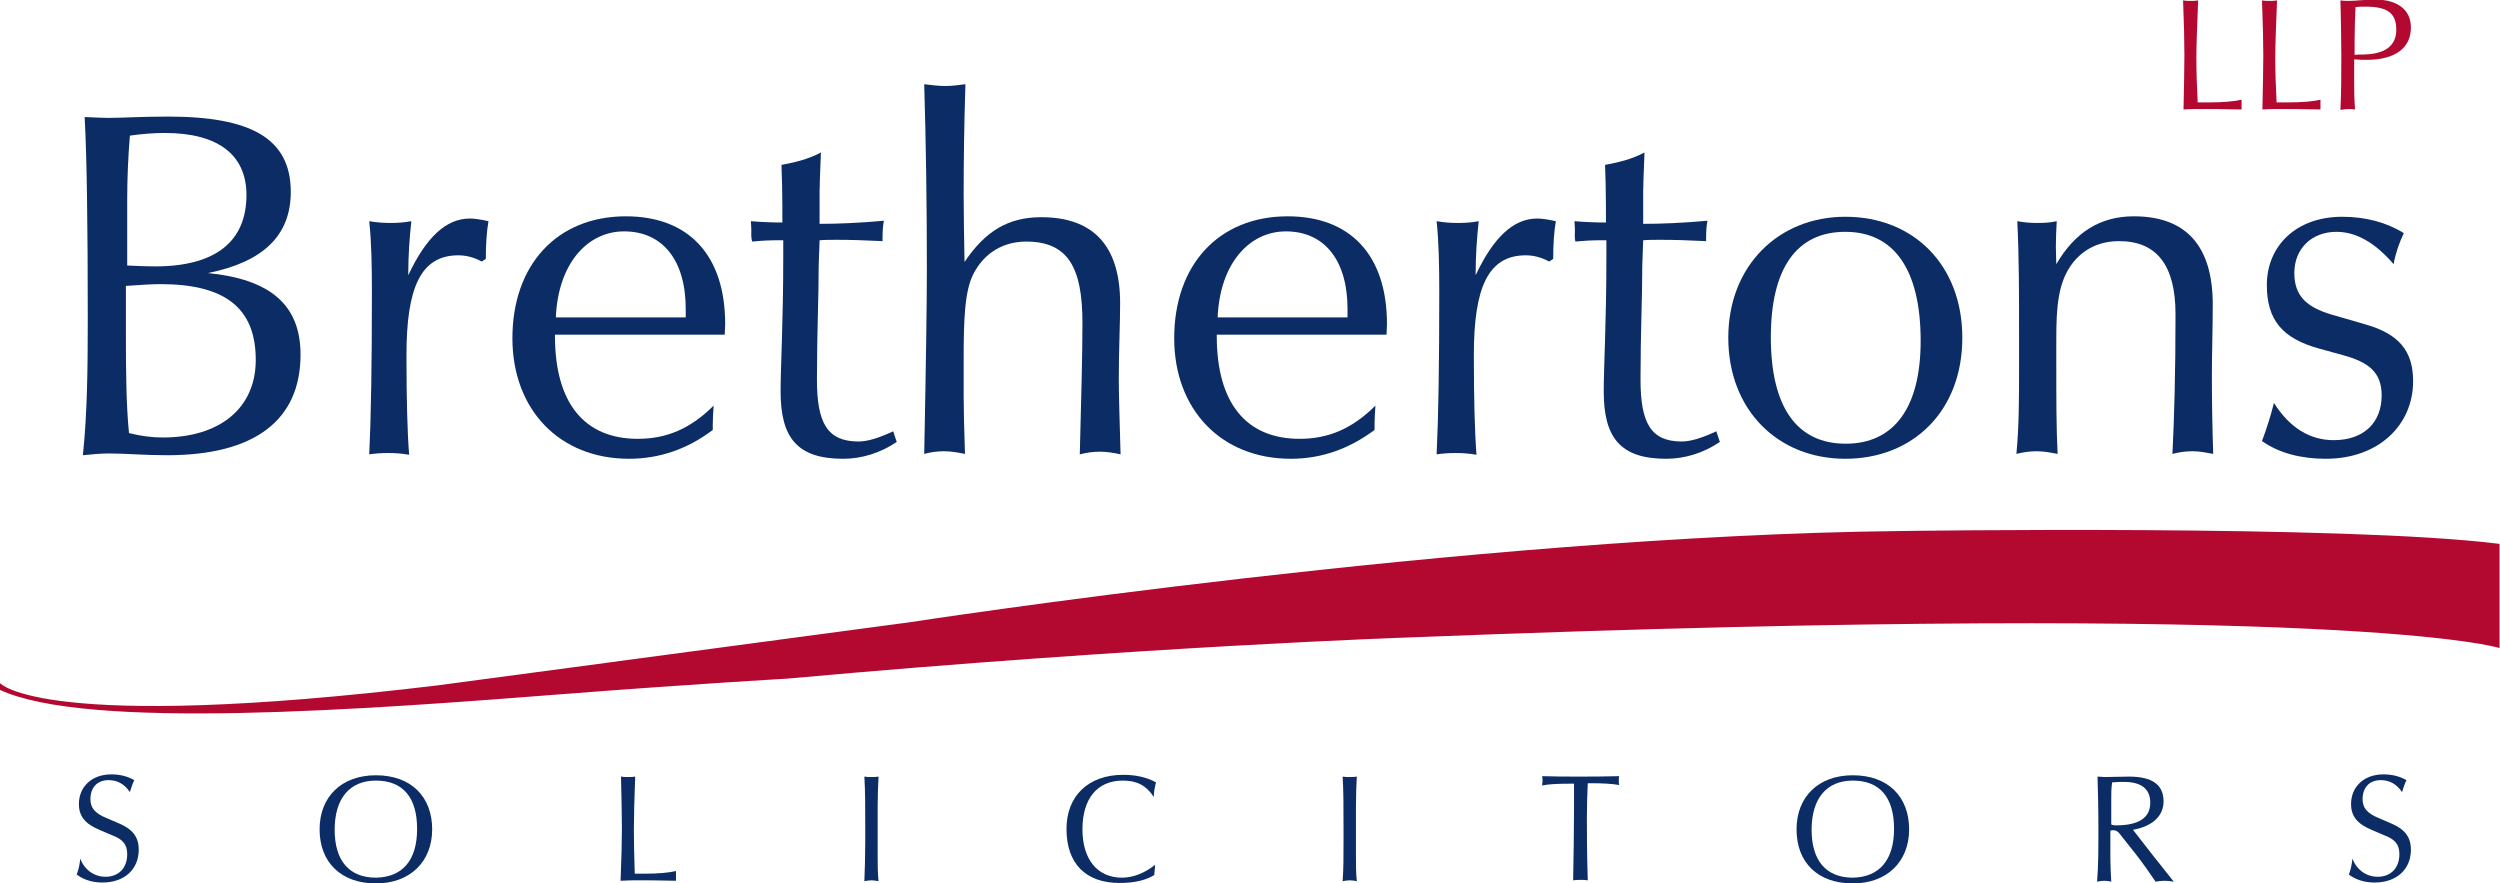 <?xml version="1.0" encoding="utf-8"?>
<!-- Generator: Adobe Illustrator 18.0.0, SVG Export Plug-In . SVG Version: 6.00 Build 0)  -->
<!DOCTYPE svg PUBLIC "-//W3C//DTD SVG 1.1//EN" "http://www.w3.org/Graphics/SVG/1.1/DTD/svg11.dtd">
<svg version="1.1" xmlns="http://www.w3.org/2000/svg" xmlns:xlink="http://www.w3.org/1999/xlink" x="0px" y="0px"
	 viewBox="0 0 564 199.3" enable-background="new 0 0 564 199.3" xml:space="preserve">
<g id="Layer_1">
	<g>
		<g>
			<path fill="#0C2C65" d="M19.8,71.9c0-20.9-0.2-36.1-0.7-45.5c2.4,0.1,4.2,0.2,5.3,0.2c2.9,0,7.5-0.3,13.5-0.3
				c18.7,0,27.7,4.9,27.7,17c0,9.8-6.2,15.8-18.7,18.3C61,63,67.8,68.8,67.8,80c0,14.7-10.2,22.7-30.1,22.7c-5.2,0-9.5-0.4-13.1-0.4
				c-1.9,0-3.9,0.2-5.9,0.4C19.7,93.1,19.8,82.9,19.8,71.9L19.8,71.9z M28.4,75.5c0,8.8,0.1,16.1,0.7,22.2c2.8,0.7,5.2,1,7.6,1
				c13,0,21-6.7,21-17.5c0-11.7-6.9-17.1-21.5-17.1c-2.1,0-4.8,0.2-7.8,0.4V75.5L28.4,75.5z M35,60.1c13.6,0,20.6-5.6,20.6-16.1
				c0-9-6.3-14-18.4-14c-2.6,0-5.1,0.2-7.9,0.6c-0.4,4.9-0.6,9.7-0.6,14.4v14.9C30.9,60,33.1,60.1,35,60.1"/>
			<path fill="#0C2C65" d="M83.9,66c0-6-0.1-11.4-0.6-16.1c1.7,0.3,3.2,0.4,4.8,0.4c1.6,0,3.1-0.1,4.7-0.4
				c-0.4,3.6-0.7,7.7-0.7,12.2c4-8.5,8.5-12.8,13.9-12.8c1,0,2.4,0.2,4.2,0.6c-0.4,2.3-0.6,5.2-0.6,8.5l-0.9,0.6
				c-1.9-1-3.6-1.4-5.3-1.4c-8.5,0-11.7,7.3-11.7,22.5c0,9.9,0.2,17.5,0.6,22.5c-1.6-0.3-3.2-0.4-4.8-0.4c-1.4,0-2.8,0.1-4.2,0.3
				C83.7,94.4,83.9,82.3,83.9,66"/>
			<path fill="#0C2C65" d="M141.9,103.5c-15.7,0-26.3-11.1-26.3-27.2c0-16.6,10.1-27.5,25.6-27.5c14.1,0,22.4,8.7,22.4,24.3
				c0,0.8-0.1,1.6-0.1,2.4h-38.3c0,0.1,0,0.2,0,0.3c0,15.1,6.6,23.2,18.7,23.2c6.5,0,11.9-2.3,17.1-7.5c-0.1,1.5-0.2,2.9-0.2,4.2
				c0,0.4,0,0.9,0,1.3C155.1,101.3,148.8,103.5,141.9,103.5L141.9,103.5z M154.7,71.6c0-0.7,0-1.3,0-1.9c0-11.1-5.3-17.5-13.9-17.5
				c-8.3,0-14.9,7.3-15.4,19.4H154.7"/>
			<path fill="#0C2C65" d="M169.5,51.7c0-0.7-0.1-1.2-0.1-1.8c2.3,0.2,4.8,0.3,7.1,0.3c0-1.2,0-2.4,0-3.7c0-3.3-0.1-6.5-0.2-9.3
				c3.3-0.6,6.3-1.4,8.9-2.8c-0.2,4.8-0.3,7.7-0.3,8.8v7.3c4.1,0,8.9-0.2,14.5-0.7c-0.2,1.1-0.3,2.3-0.3,3.7c0,0.3,0,0.6,0,0.9
				c-4-0.2-7.3-0.3-10.2-0.3c-1.4,0-2.8,0-4,0.1c-0.1,3.1-0.2,5-0.2,5.6c0,7.1-0.4,15.7-0.4,25.8c0,9.8,2.3,14,9.4,14
				c2,0,4.6-0.8,7.8-2.3l0.8,2.4c-3.7,2.5-7.9,3.8-12.1,3.8c-10.4,0-14.1-4.8-14.1-15.2c0-5.6,0.6-15.7,0.6-30.3c0-1.2,0-2.4,0-3.8
				c-0.4,0-0.8,0-1.2,0c-1.9,0-3.8,0.1-5.8,0.3C169.4,53.6,169.5,52.6,169.5,51.7"/>
			<path fill="#0C2C65" d="M209.1,60.7c0-14.7-0.2-28.6-0.6-41.7c1.7,0.2,3.2,0.4,4.7,0.4c1.6,0,3.1-0.2,4.6-0.4
				c-0.3,9.4-0.4,17.7-0.4,24.8c0,4.8,0.1,9.9,0.2,15.3c4.7-7,9.9-10.1,17.3-10.1c11.8,0,17.8,6.5,17.8,19.4
				c0,4.8-0.3,10.5-0.3,17.1c0,3.9,0.2,9.6,0.4,17c-1.4-0.3-3-0.6-4.6-0.6c-1.6,0-3,0.2-4.6,0.6c0.3-12.2,0.6-22.2,0.6-29.6
				c0-12.5-3.2-18.4-12.7-18.4c-5.2,0-9.5,2.6-11.9,7.3c-2,3.9-2.2,10.4-2.2,19.7c0,2.4,0,5.1,0,7.9c0,2.7,0.1,7,0.3,13
				c-1.6-0.3-3.1-0.6-4.7-0.6c-1.6,0-3,0.2-4.5,0.6C208.9,82.3,209.1,68.4,209.1,60.7"/>
			<path fill="#0C2C65" d="M291.2,103.5c-15.7,0-26.3-11.1-26.3-27.2c0-16.6,10.1-27.5,25.6-27.5c14.1,0,22.4,8.7,22.4,24.3
				c0,0.8-0.1,1.6-0.1,2.4h-38.3c0,0.1,0,0.2,0,0.3c0,15.1,6.6,23.2,18.7,23.2c6.5,0,11.9-2.3,17.1-7.5c-0.1,1.5-0.2,2.9-0.2,4.2
				c0,0.4,0,0.9,0,1.3C304.3,101.3,298.1,103.5,291.2,103.5L291.2,103.5z M304,71.6c0-0.7,0-1.3,0-1.9c0-11.1-5.3-17.5-13.9-17.5
				c-8.3,0-14.9,7.3-15.4,19.4H304"/>
			<path fill="#0C2C65" d="M324.7,66c0-6-0.1-11.4-0.6-16.1c1.7,0.3,3.2,0.4,4.8,0.4c1.6,0,3.1-0.1,4.7-0.4
				c-0.4,3.6-0.7,7.7-0.7,12.2c4-8.5,8.5-12.8,13.9-12.8c1,0,2.4,0.2,4.2,0.6c-0.4,2.3-0.6,5.2-0.6,8.5l-0.9,0.6
				c-1.9-1-3.6-1.4-5.3-1.4c-8.5,0-11.7,7.3-11.7,22.5c0,9.9,0.2,17.5,0.6,22.5c-1.6-0.3-3.2-0.4-4.8-0.4c-1.4,0-2.8,0.1-4.2,0.3
				C324.5,94.4,324.7,82.3,324.7,66"/>
			<path fill="#0C2C65" d="M355.3,51.7c0-0.7-0.1-1.2-0.1-1.8c2.3,0.2,4.8,0.3,7.1,0.3c0-1.2,0-2.4,0-3.7c0-3.3-0.1-6.5-0.2-9.3
				c3.3-0.6,6.3-1.4,8.9-2.8c-0.2,4.8-0.3,7.7-0.3,8.8v7.3c4.1,0,8.9-0.2,14.5-0.7c-0.2,1.1-0.3,2.3-0.3,3.7c0,0.3,0,0.6,0,0.9
				c-4-0.2-7.3-0.3-10.2-0.3c-1.4,0-2.8,0-4,0.1c-0.1,3.1-0.2,5-0.2,5.6c0,7.1-0.4,15.7-0.4,25.8c0,9.8,2.3,14,9.3,14
				c2,0,4.6-0.8,7.8-2.3l0.8,2.4c-3.7,2.5-7.9,3.8-12.1,3.8c-10.4,0-14.1-4.8-14.1-15.2c0-5.6,0.6-15.7,0.6-30.3c0-1.2,0-2.4,0-3.8
				c-0.4,0-0.8,0-1.2,0c-1.9,0-3.8,0.1-5.8,0.3C355.2,53.6,355.3,52.6,355.3,51.7"/>
			<path fill="#0C2C65" d="M389.9,76.2c0-16.3,11.4-27.3,26.4-27.3c15.5,0,26.4,11,26.4,27.3c0,16.6-11.2,27.3-26.4,27.3
				C401,103.5,389.9,92.4,389.9,76.2L389.9,76.2z M433.3,76.9c0-16.1-6-24.6-17-24.6c-10.9,0-16.8,8.1-16.8,23.8
				c0,15.8,5.9,24,16.9,24C427.2,100.1,433.3,92.1,433.3,76.9"/>
			<path fill="#0C2C65" d="M455.5,83.1c0-2.6,0-5.2,0-7.9c0-9,0-17.4-0.4-25.3c1.6,0.3,3.1,0.4,4.6,0.4c1.6,0,3-0.1,4.3-0.4
				c-0.1,2-0.2,3.8-0.2,5.7c0,1.3,0.1,2.7,0.1,4c4.2-7.2,9.9-10.8,17.5-10.8c11.8,0,17.8,6.7,17.8,19.9c0,5.5-0.2,10.9-0.2,16.1
				c0,5.6,0.1,11.4,0.3,17.6c-1.6-0.3-3.1-0.6-4.6-0.6c-1.6,0-3,0.2-4.6,0.6c0.4-7.8,0.7-18.4,0.7-31.5c0-11-4.2-16.5-12.7-16.5
				c-4.3,0-7.8,1.6-10.4,4.8c-3.4,4.3-3.8,9.9-3.8,17.4c0,1.6,0,3.2,0,5c0,8.2,0,15.1,0.3,20.8c-1.6-0.3-3.1-0.6-4.7-0.6
				c-1.6,0-3,0.2-4.6,0.6C455.5,96.2,455.5,89.8,455.5,83.1"/>
			<path fill="#0C2C65" d="M526.5,99.3c6.6,0,10.8-3.8,10.8-10.1c0-5.2-2.9-7.5-8.8-9.1l-5.1-1.4c-8.5-2.3-12-6.5-12-14.4
				c0-8.8,6.6-15.4,17-15.4c5.3,0,10.1,1.3,13.9,3.7c-1.1,2.3-1.9,4.7-2.3,7c-4.2-4.9-8.5-7.3-12.9-7.3c-5.6,0-9.5,3.8-9.5,9.3
				c0,5.1,2.7,7.7,8.5,9.4l7.6,2.2c7.3,2.1,10.7,5.8,10.7,12.8c0,9.9-7.8,17.5-19.7,17.5c-5.6,0-10.6-1.3-14.4-4
				c1.1-2.9,2-5.8,2.7-8.6C516.6,96.6,521.2,99.3,526.5,99.3"/>
			<path fill="#0C2C65" d="M18.1,193.7c1,2.6,3.2,4.1,5.7,4.1c2.9,0,4.9-1.9,4.9-5.1c0-2.3-1.1-3.4-3.5-4.3l-2.8-1.2
				c-3.1-1.3-4.6-3-4.6-5.8c0-3.9,2.9-6.7,7.3-6.7c1.9,0,3.6,0.4,5.2,1.3c-0.4,0.8-0.7,1.7-1,2.7c-1.2-1.8-2.8-2.7-4.8-2.7
				c-2.6,0-4.1,1.7-4.1,4.3c0,2,1.1,3.2,3.5,4.2l2.8,1.2c3.1,1.3,4.6,3,4.6,6c0,4.4-3.2,7.4-8.2,7.4c-2.2,0-4.2-0.6-5.8-1.8
				C17.7,196.3,18,195,18.1,193.7"/>
			<path fill="#0C2C65" d="M72.1,187.1c0-7.4,5-12.2,12.7-12.2c7.9,0,12.7,4.8,12.7,12.2c0,7.3-5,12.2-12.7,12.2
				C77,199.3,72.1,194.6,72.1,187.1L72.1,187.1z M94.1,187c0-7.1-3.2-10.9-9.3-10.9c-5.9,0-9.3,4-9.3,11.1c0,7,3.3,10.8,9.3,10.8
				C90.8,197.9,94.1,194.1,94.1,187"/>
			<path fill="#0C2C65" d="M140.3,187c0-3.2-0.1-7.1-0.2-11.8c0.6,0.1,1.1,0.1,1.6,0.1c0.5,0,1.1,0,1.6-0.1
				c-0.2,5.1-0.3,9.2-0.3,12.2c0,3,0.1,6.2,0.2,9.7c0.7,0,1.5,0,2.3,0c3,0,5.3-0.2,7-0.6c0,0.3,0,0.7,0,1.1c0,0.3,0,0.7,0,1.1
				c-4.1-0.1-6.7-0.1-8-0.1c-1.6,0-3.1,0-4.5,0.1C140.2,193.7,140.3,189.8,140.3,187"/>
			<path fill="#0C2C65" d="M195.2,189.9c0-0.9,0-1.9,0-2.9c0-4.8,0-8.7-0.2-11.8c0.5,0.1,1,0.1,1.6,0.1c0.5,0,1.1,0,1.6-0.1
				c-0.1,1.8-0.2,4.1-0.2,6.8c0,1.5,0,3.2,0,5c0,2.1,0,4,0,5.7c0,2.3,0,4.3,0.2,6.1c-0.5-0.1-1-0.2-1.6-0.2c-0.5,0-1.1,0.1-1.6,0.2
				C195.1,196.1,195.2,193.2,195.2,189.9"/>
			<path fill="#0C2C65" d="M252.6,199.2c-7.7,0-12-4.4-12-12.2c0-7.4,4.9-12.2,12.8-12.2c2.7,0,5.2,0.5,7.4,1.7
				c-0.3,1.1-0.5,2.2-0.5,3.3c-1.7-2.6-3.8-3.7-7-3.7c-5.7,0-9.1,4-9.1,11c0,6.8,3.4,10.9,8.9,10.9c2.5,0,5.1-1,7.5-2.9l-0.2,2.3
				C258.7,198.5,256.1,199.2,252.6,199.2"/>
			<path fill="#0C2C65" d="M303.1,189.9c0-0.9,0-1.9,0-2.9c0-4.8,0-8.7-0.2-11.8c0.5,0.1,1,0.1,1.6,0.1c0.6,0,1.1,0,1.6-0.1
				c-0.1,1.8-0.2,4.1-0.2,6.8c0,1.5,0,3.2,0,5c0,2.1,0,4,0,5.7c0,2.3,0,4.3,0.2,6.1c-0.5-0.1-1-0.2-1.6-0.2c-0.5,0-1.1,0.1-1.6,0.2
				C303.1,196.1,303.1,193.2,303.1,189.9"/>
			<path fill="#0C2C65" d="M355.1,182.6c0-1.7,0-3.6,0-5.8c-0.3,0-0.6,0-0.9,0c-2.7,0-4.9,0.1-6.3,0.4c0-0.3,0.1-0.7,0.1-1
				c0-0.3,0-0.7-0.1-1.1c2.6,0.1,5.3,0.1,8.2,0.1c2.9,0,6,0,9.2-0.1c-0.1,0.3-0.1,0.7-0.1,1c0,0.3,0,0.7,0.1,1
				c-1.7-0.3-3.8-0.4-6.1-0.4c-0.3,0-0.7,0-1,0c-0.1,2.3-0.2,4.9-0.2,7.7c0,3.1,0,7.9,0.2,14.2c-0.5-0.1-1-0.1-1.6-0.1
				c-0.5,0-1.1,0-1.7,0.1C355,193.1,355.1,187.7,355.1,182.6"/>
			<path fill="#0C2C65" d="M405.3,187.1c0-7.4,5-12.2,12.7-12.2c7.9,0,12.7,4.8,12.7,12.2c0,7.3-5,12.2-12.7,12.2
				C410.1,199.3,405.3,194.6,405.3,187.1L405.3,187.1z M427.3,187c0-7.1-3.2-10.9-9.3-10.9c-5.9,0-9.3,4-9.3,11.1
				c0,7,3.3,10.8,9.3,10.8C423.9,197.9,427.3,194.1,427.3,187"/>
			<path fill="#0C2C65" d="M473.4,187c0-4.8-0.1-8.7-0.2-11.8c0.7,0,1.2,0.1,1.6,0.1c1.5,0,3.3-0.1,5.5-0.1c5.2,0,7.8,1.8,7.8,5.6
				c0,3.2-2.4,5.6-6.9,6.4c2.6,3.4,5.7,7.3,9.2,11.7c-0.7-0.1-1.4-0.2-2.1-0.2c-0.7,0-1.3,0.1-2,0.2c-1.5-2.2-2.9-4.2-4.3-6
				l-3.8-4.8c-0.4-0.5-0.8-0.8-1.4-0.8c-0.2,0-0.4,0-0.7,0.1v6.3c0,1.6,0.1,3.3,0.2,5.2c-0.5-0.1-1-0.2-1.6-0.2
				c-0.5,0-1.1,0.1-1.6,0.2C473.4,195.4,473.4,191.5,473.4,187L473.4,187z M477.4,186.2c5.1,0,7.7-1.7,7.7-5.1c0-3.1-2-4.7-5.9-4.7
				c-0.7,0-1.6,0-2.7,0.1c-0.2,1.3-0.2,2.5-0.2,3.5c0,0.5,0,1,0,1.5v4.5C476.7,186.2,477.1,186.2,477.4,186.2"/>
			<path fill="#0C2C65" d="M530.7,193.7c1,2.6,3.2,4.1,5.7,4.1c2.9,0,4.9-1.9,4.9-5.1c0-2.3-1.1-3.4-3.5-4.3l-2.8-1.2
				c-3.1-1.3-4.6-3-4.6-5.8c0-3.9,2.9-6.7,7.3-6.7c1.9,0,3.6,0.4,5.2,1.3c-0.4,0.8-0.7,1.7-1,2.7c-1.2-1.8-2.8-2.7-4.8-2.7
				c-2.6,0-4.1,1.7-4.1,4.3c0,2,1.1,3.2,3.5,4.2l2.8,1.2c3.1,1.3,4.6,3,4.6,6c0,4.4-3.2,7.4-8.2,7.4c-2.2,0-4.2-0.6-5.8-1.8
				C530.3,196.3,530.6,195,530.7,193.7"/>
			<path fill="#B30931" d="M0,154.1c0,0,9.3,11.3,98.9,0.5l106.2-14.2c0,0,126.8-19.6,223.7-20.6c0,0,100.4-1.5,135.1,2.9v23.5
				c0,0-32.8-10.8-245.8-2.4c0,0-60.2,2-140.5,9.3c0,0-21.1,1.2-49.4,3.4c-46,3.6-108.7,8.3-128.3-0.9V154.1"/>
		</g>
		<g>
			<path fill="#B30931" d="M492.8,12.5c0-3.3-0.1-7.5-0.3-12.4c0.6,0.1,1.1,0.1,1.7,0.1c0.5,0,1.1,0,1.7-0.1
				c-0.2,5.4-0.4,9.7-0.4,12.8c0,3.1,0.1,6.5,0.3,10.2c0.7,0,1.6,0,2.5,0c3.2,0,5.6-0.2,7.4-0.6c0,0.4,0,0.7,0,1.1
				c0,0.4,0,0.7,0,1.1c-4.3-0.1-7.1-0.1-8.4-0.1c-1.7,0-3.3,0-4.7,0.1C492.7,19.6,492.8,15.5,492.8,12.5z"/>
			<path fill="#B30931" d="M510.6,12.5c0-3.3-0.1-7.5-0.3-12.4c0.6,0.1,1.1,0.1,1.7,0.1c0.5,0,1.1,0,1.7-0.1
				c-0.2,5.4-0.4,9.7-0.4,12.8c0,3.1,0.1,6.5,0.3,10.2c0.7,0,1.6,0,2.5,0c3.2,0,5.6-0.2,7.4-0.6c0,0.4,0,0.7,0,1.1
				c0,0.4,0,0.7,0,1.1c-4.3-0.1-7.1-0.1-8.4-0.1c-1.7,0-3.3,0-4.7,0.1C510.5,19.6,510.6,15.5,510.6,12.5z"/>
			<path fill="#B30931" d="M528.2,12.5c0-4.4-0.1-8.5-0.2-12.4c0.7,0.1,1.3,0.1,1.8,0.1c1.8,0,3.8-0.3,6-0.3c5.2,0,8.1,2.4,8.1,6.3
				c0,4.6-3.5,7.3-10,7.3c-0.7,0-1.6,0-2.8-0.1v5.2c0,1.5,0,3.5,0.2,6.1c-0.5-0.1-1-0.1-1.5-0.1c-0.6,0-1.2,0.1-1.8,0.2
				C528.2,20.9,528.2,16.8,528.2,12.5z M532.8,12.3c5.2,0,7.8-1.9,7.8-5.6c0-3.9-2.2-5.2-7-5.2c-0.7,0-1.4,0-2.2,0.1
				c-0.1,2.4-0.2,4.8-0.2,7.5v3.3C531.7,12.3,532.2,12.3,532.8,12.3z"/>
		</g>
	</g>
</g>
<g id="Layer_2">
</g>
</svg>
